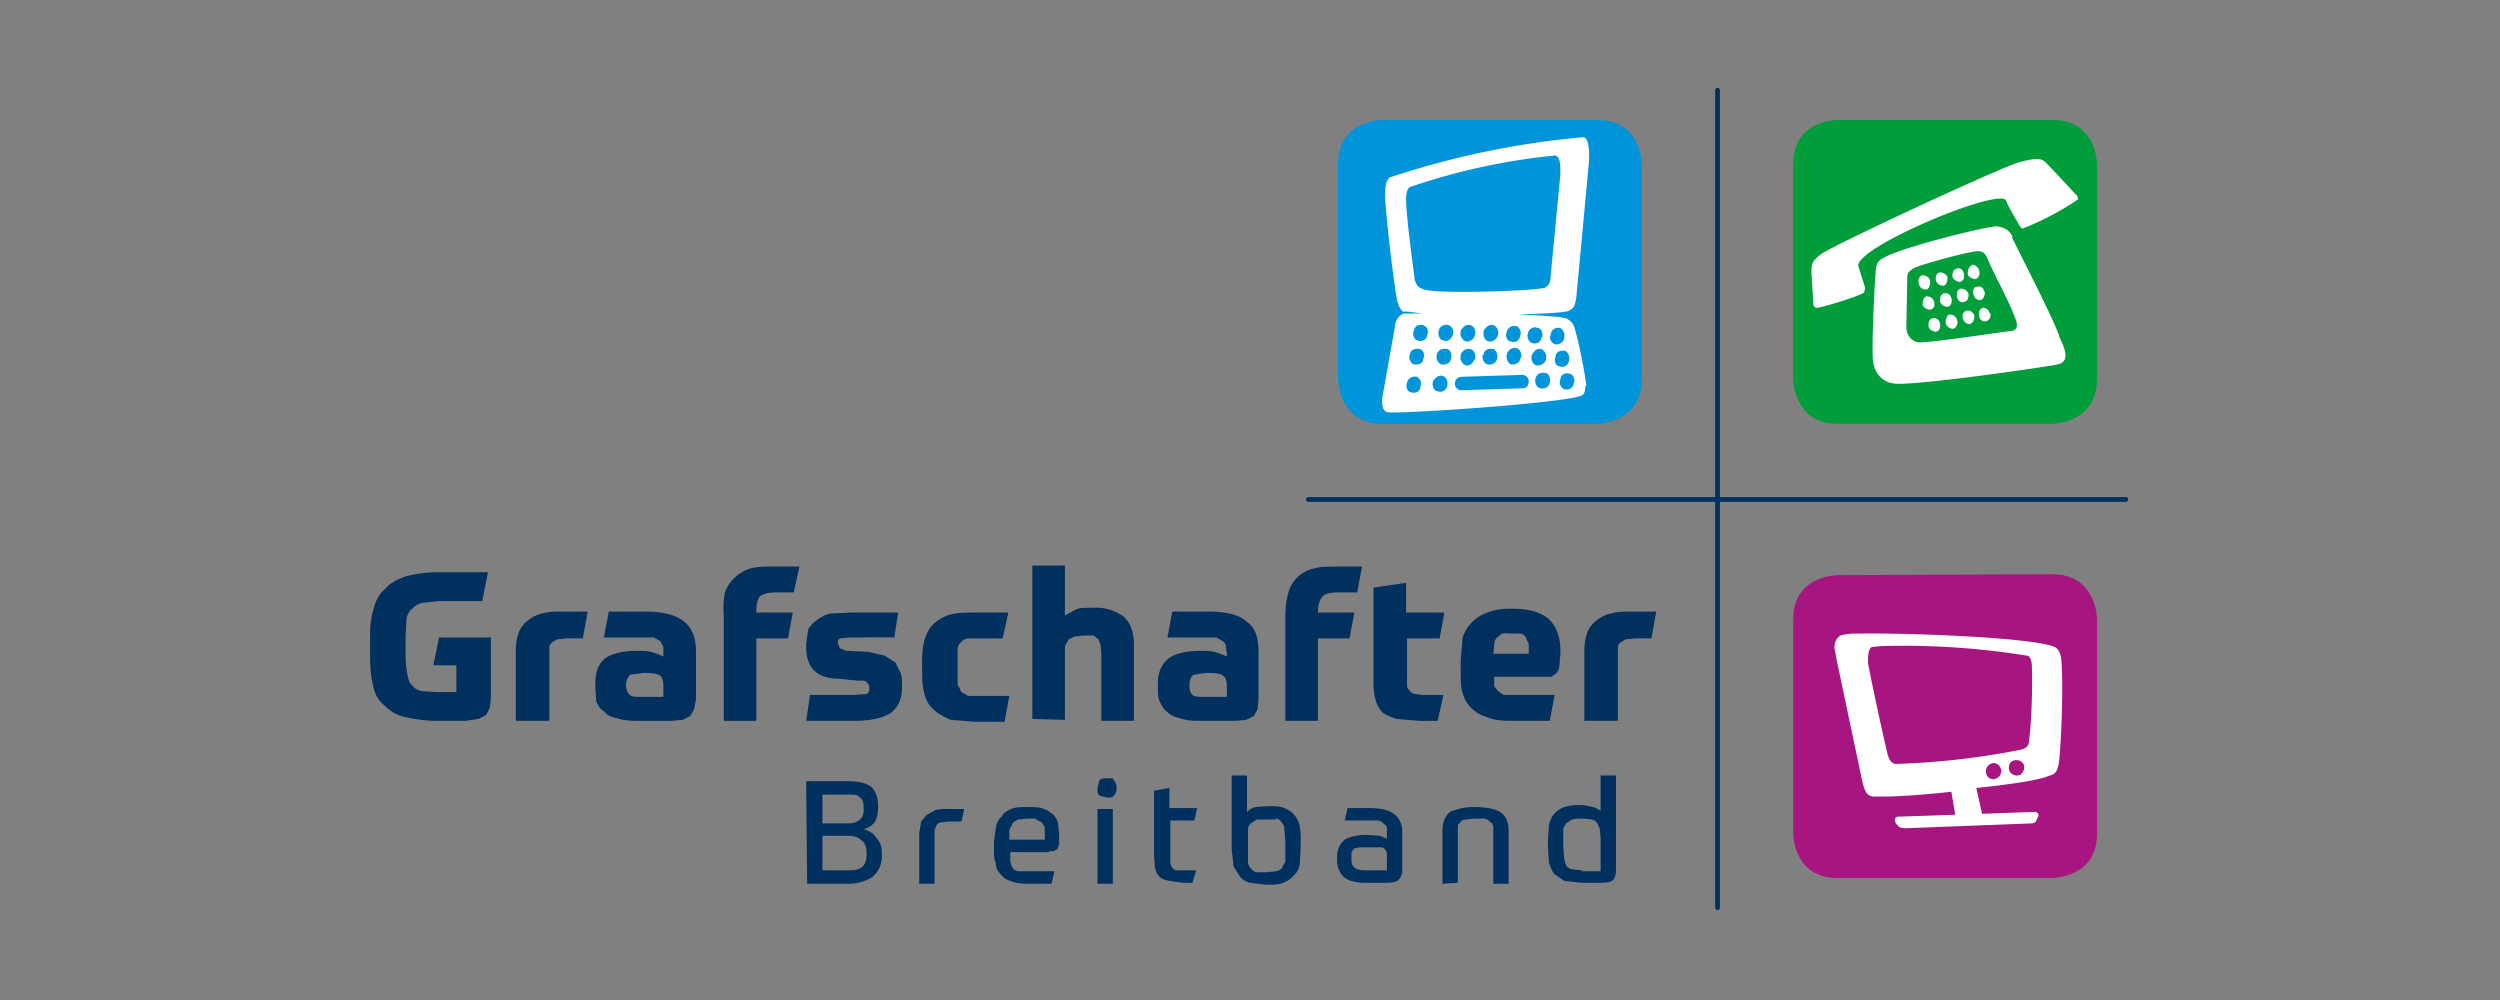 <svg xmlns="http://www.w3.org/2000/svg" xml:space="preserve" id="svg32" width="300" height="120" version="1.1"><rect width="100%" height="100%" fill="#808080" stroke="none"/><defs id="defs36"><style id="style8183">.st1{fill:#fff}.st5{fill:#00305d}</style></defs><g id="g8412" transform="matrix(1.15 0 0 1.15 19 -7.8)"><path id="path8392" fill="#009d3a" d="M175.2 19.3s-4.6 0-4.6 4.6v22.4s0 4.7 4.6 4.7h22.4s4.7 0 4.7-4.7V23.9s0-4.6-4.7-4.6z"/><path id="path8394" d="M183.7 36.4c-.1-.4 0-.8.4-.9.3 0 .7.2.8.6 0 .4-.1.8-.4.9-.4 0-.7-.2-.8-.6zm2.2 4.1c.1.4 0 .8-.4.9-.3 0-.7-.2-.8-.6 0-.4.1-.7.4-.8.4-.1.7.1.8.5zm-1-1.4c-.3 0-.7-.2-.8-.5 0-.4.1-.8.4-.9.4 0 .7.2.8.6.1.4 0 .7-.4.8zm2.8 1c.1.5 0 .8-.4 1-.3 0-.7-.2-.8-.6 0-.4.1-.8.4-.9.4 0 .7.2.8.6zm-1-1.3c-.3 0-.7-.2-.8-.6 0-.4.1-.7.4-.8.4-.1.7.1.8.5.1.4 0 .8-.4.9zm1.4-1.9c.3 0 .7.2.8.6 0 .4-.1.7-.5.8-.3.1-.6-.1-.7-.5-.1-.4 0-.8.4-.9zm-.9-1.3c0-.4.1-.7.5-.8.3-.1.6.1.7.5.1.4 0 .8-.4.9-.3 0-.7-.2-.8-.6zm-.5.2c0 .3-.1.7-.4.8-.4 0-.7-.2-.8-.5-.1-.4 0-.8.4-.9.3 0 .7.2.8.5zm2.8 4c0 .3-.1.7-.5.8-.3 0-.6-.2-.7-.6-.1-.3 0-.7.4-.8.3-.1.7.2.8.5zm1.7-.3c0 .4-.1.7-.5.8-.3.1-.6-.1-.7-.5-.1-.4 0-.8.4-.9.3 0 .6.2.7.6zm-.6-2.3c0 .4-.1.8-.5.9-.3 0-.6-.2-.7-.6-.1-.4 0-.8.4-.8.3-.1.7.1.7.5zM190 35c.1.4 0 .8-.4.9-.3 0-.7-.2-.8-.5 0-.4.1-.8.5-1 .3 0 .6.3.7.6z" class="st1"/><path id="path8396" d="M193.5 31.5c-.5-1-1.3-1-1.6-1.1-.8-.1-10 2.2-11.7 3.2-.4.2-1 .4-1 1.6-.1.9-.4 6.9-.3 9 .1 1.7 1.2 2.5 2.2 2.6 2 .3 16.4-1.8 17.1-2 1.5-.3.5-2.1.2-2.8-.5-1.7-4-8.4-5-10.5zm0 9.8c-.4 0-8.7 1.3-9.9 1.2-.5-.1-1.2-.6-1.2-1.6l.1-5.2c0-.6.4-.7.6-.9 1-.5 6.3-1.9 6.8-1.8.2 0 .6 0 .9.6.5 1.3 2.5 5 2.8 6 .2.4.7 1.5-.1 1.7zM200 27a129.7 129.7 0 0 0-2.8-3c-.6-.6-.7-.9-3-.3-2.1.6-19.5 8.7-20.7 9.6-1 .8-1 1-1 2l.2 3.1c0 .2 0 .4.3.5.2.1 4.5-1.2 5-1.6l.1-.5-.7-2.2c-.6-1.9 14.7-8.3 15.4-6.9.1.4 1 1.9 1.4 2.6.2.3.3.4.4.3a29 29 0 0 0 5.7-3c0-.2 0-.4-.3-.6z" class="st1"/><path id="path8398" fill="#a71680" d="M175.2 66.8s-4.6 0-4.6 4.6v22.4s0 4.6 4.6 4.6h22.4s4.7 0 4.7-4.6V71.4s0-4.7-4.7-4.7z"/><path id="path8400" d="M195.2 84c0 .7-.3.8-.8 1a78.9 78.9 0 0 1-13.2 1.5c-.3-.1-.6-.3-.8-1.2a283 283 0 0 1-2-9.3c0-.7 0-1.5.4-1.7l1-.1a81 81 0 0 1 15.2 1c.3 0 .5.5.5 1.2.1 2.2-.1 6.7-.3 7.6m-4.5 3.3c0-.5.3-.8.8-.9.4 0 .8.4.8.8 0 .5-.3.8-.8.9a.8.8 0 0 1-.8-.8m2.4-.4c0-.5.3-.8.8-.8.4 0 .8.3.8.7 0 .5-.3.9-.7.9a.8.8 0 0 1-.9-.8m5.5-10.8c0-1-.3-1.6-.7-1.8-2.2-1-15.5-1.5-20.5-1.4h-.1a6 6 0 0 0-1.8.2c-.5.4-.6.8-.6 1.3l.2 1.1 2.7 12.8c.3 1.3.6 1.5 1.1 1.6h1.2c1.5 0 4.3-.2 7-.5l.4 2.4-6 .2s-.3 0-.3.4c0 0 .1.4.3.5.2.3.5.3 1 .3l13-.5s.4 0 .5-.4l.2-.4s0-.4-.4-.4l-5.5.2-.6-2.7c3.1-.3 6.5-.8 7.4-1.2.7-.2 1-.3 1.2-1.3.2-1.2.5-7.4.3-10.4" class="st1"/><path id="path8402" fill="#0095db" d="M127.7 19.3s-4.6 0-4.6 4.6v22.4s0 4.7 4.6 4.7h22.4s4.7 0 4.7-4.7V23.9s0-4.6-4.7-4.6z"/><path id="path8404" d="M149 47c-.2-1.8-1-5.5-1.3-6.2-.1-.4-.6-.7-.8-.8-.8-.2-2.7-.3-5-.4 2.8-.1 5-.2 5.3-.4.4-.2.7-.4.8-1.8l1.3-13.9c0-1 0-2.3-.6-2.4a88.4 88.4 0 0 0-20.2 4.2c-.4.3-.5 1-.5 2 .2 3.2 1 9.6 1.3 11 .2.5.3.8.6 1h.5l1.5.2h-2c-.3.2-.6.3-.8 1l-1.4 7.9c0 .6 0 1.3.6 1.4 1.1.2 17.8-.9 20.1-1.7.4-.1.5-.5.5-1zm-4.3-10.2c-.7.3-10.8.7-12.6.2-.5-.2-.7-.2-1-1-.1-1-.8-5.8-.9-8.2 0-.9.1-1.3.4-1.5a67.4 67.4 0 0 1 15.2-3.3c.5.2.5 1 .5 2l-1 10.4c0 1-.3 1.2-.6 1.4zm-9.8 7.4c-.1.5-.6.7-1 .6-.4-.1-.6-.6-.5-1 .1-.5.6-.7 1-.6.4 0 .6.5.5 1zm-1.9 2.4c.2-.4.6-.7 1-.6.4.1.6.6.5 1-.1.5-.6.8-1 .6-.4 0-.6-.5-.5-1zm.6-5.3c.1-.5.6-.7 1-.6.4.1.6.6.5 1-.2.5-.6.8-1 .6-.4 0-.6-.6-.5-1zm-3.3 5.4c.1-.4.5-.7 1-.6.3.1.6.6.4 1 0 .5-.5.8-1 .6-.3 0-.6-.5-.4-1zm.3-3c.1-.4.5-.6 1-.5.4.1.6.6.4 1 0 .5-.5.7-1 .6-.3-.1-.6-.6-.4-1zm1.3-3c.5.1.7.6.5 1 0 .5-.5.8-1 .6-.3 0-.6-.6-.4-1 .1-.5.5-.7 1-.6zm4 .6c.2-.4.6-.7 1-.6.4.1.6.6.5 1-.1.5-.6.8-1 .7-.4-.2-.6-.6-.5-1zm0 2.5c.1-.4.6-.7 1-.6.4.1.6.6.5 1-.2.5-.6.8-1 .7-.4-.2-.6-.6-.5-1zm2.4-2.5c.2-.4.6-.7 1-.6.4.2.6.6.5 1-.1.5-.6.8-1 .7-.4-.1-.6-.6-.5-1zm0 2.5c0-.5.5-.7 1-.6.3.1.5.6.4 1-.1.5-.6.7-1 .6-.4-.1-.6-.6-.5-1zm3.8-2c0 .5-.5.8-1 .6-.3 0-.6-.5-.4-1 .1-.4.5-.7 1-.6.3.1.6.6.4 1zm0 2.4c0 .4-.5.7-1 .6a1 1 0 0 1-.4-1c.1-.5.6-.8 1-.7.4.1.6.6.5 1zm.2 1.7c.4 0 .7.3.7.7 0 .3-.2.7-.6.7l-6.3.2h-.3a.7.7 0 0 1-.5-.7c0-.4.3-.7.7-.7zm2-3.9c0 .5-.5.7-.9.6-.4-.1-.6-.6-.5-1 .1-.5.6-.8 1-.6.4 0 .6.5.5 1zm.5 2.3c-.1.4-.6.7-1 .6-.4-.1-.6-.6-.5-1 .2-.5.6-.8 1-.7.4.2.6.6.5 1zm-.1 1.4c.4 0 .6.6.5 1-.1.5-.6.7-1 .6-.4-.1-.6-.6-.5-1 .1-.5.6-.7 1-.6zm2-3.6c-.1.4-.5.7-1 .6-.4-.2-.6-.6-.4-1 0-.5.5-.8 1-.7.3.2.5.6.4 1zm.5 2.3c-.1.5-.5.8-1 .6-.4 0-.6-.6-.4-1 0-.5.5-.7 1-.6.3.1.5.6.4 1zm.5 2.4c-.1.5-.5.7-1 .6-.3-.1-.6-.6-.4-1 0-.5.5-.8 1-.6.3 0 .6.6.4 1z" class="st1"/><path id="path8406" fill="none" stroke="#00305d" stroke-linecap="round" stroke-width=".5" d="M120 58.9h85.3m-42.6 42.6V16.2"/><path id="path8408" d="M67.7 99H72c1 0 1.9-.3 2.5-.7.6-.5 1-1.2 1-2.2v-.3c0-.7-.2-1.2-.6-1.6-.3-.5-.7-.7-1.3-.9a2 2 0 0 0 1.2-.8c.2-.4.3-.9.3-1.4v-.2c0-.9-.2-1.5-.7-2-.5-.4-1.3-.6-2.5-.6h-4.3zm1.6-5H72c.7 0 1.1.2 1.4.5.3.2.5.6.5 1.3v.2c0 .6-.2 1-.4 1.2-.3.3-.8.4-1.4.4h-2.8zm4.3-2.8c0 .5-.1.9-.4 1.1-.3.3-.7.4-1.3.4h-2.6v-3H72c.6 0 1 0 1.2.3.3.2.4.5.4 1v.2zm7.4 7.7v-5.5l.2-.5c.1-.2.3-.3.5-.3l.8-.1h1.3l.3-1.3h-1.8a5 5 0 0 0-1.2.1l-.9.5-.6.7-.2 1.2V99H81Zm12-3.3h.4l.4-.2.2-.5v-1.1l-.1-1a2 2 0 0 0-.5-1c-.3-.2-.6-.5-1-.6-.4-.2-1-.2-1.7-.2s-1.3 0-1.7.2c-.5.2-.8.4-1 .8-.4.3-.5.7-.6 1.1l-.2 1.5v.9c0 .5 0 1 .2 1.4 0 .5.2.8.5 1.1.2.3.6.6 1 .7.5.2 1 .3 1.8.3h2.5l.3-1.3h-3.8a1 1 0 0 1-.6-.4l-.2-.6v-1h4zm-1.4-3.3.6.3.3.5v1.3h-3.7v-1l.4-.8.5-.3 1-.1h.9zM98 99h1.6v-7.8H98zm1.6-11H99c-.4 0-.6 0-.8.2l-.2.8c0 .3 0 .6.2.8l.8.2c.3 0 .6 0 .7-.2.2-.2.3-.4.3-.8 0-.3-.1-.6-.3-.8zm4.3 8 .1 1.4c.1.4.3.7.5.9.2.2.5.3 1 .4l1.4.2h1l.4-1.3h-2.1a.8.8 0 0 1-.4-.3.9.9 0 0 1-.2-.5v-4.4h2.5l.3-1.3h-2.9V89l-1.6.3V96zm12.7-3.8c.3 0 .5.2.6.4.2.2.3.4.3.7l.1 1.3v2.1l-.4.7a1 1 0 0 1-.6.3l-1 .1h-1a1 1 0 0 1-.6-.4 1 1 0 0 1-.3-.7v-3.3c0-.4.2-.6.3-.7l.6-.4h2zm-2.1-1.2a2 2 0 0 0-.9.5v-3.8H112v7.7l.2 1.8.7 1.1c.3.3.6.5 1 .6l1.7.2c.7 0 1.3 0 1.8-.2.4-.2.8-.4 1-.7.4-.3.6-.7.7-1.2l.1-1.6v-.8a7 7 0 0 0-.1-1.6c-.1-.5-.3-.9-.6-1.2-.2-.3-.6-.5-1-.7-.5-.2-1-.2-1.7-.2l-1.3.1zm10 5.2v-.5l.3-.4.6-.1h2.1c.2 0 .3 0 .5.2l.2.3v1.9H126c-.6 0-1-.1-1.2-.3-.2-.2-.3-.4-.3-.8v-.3zm5.3-2.6c0-.8-.3-1.5-.9-1.9-.5-.4-1.4-.6-2.6-.6h-2.2l-.3 1.3h3.5c.3.1.5.2.6.4.2 0 .3.3.3.4v1.1l-.7-.3-1.4-.1c-1 0-1.8.2-2.3.5-.5.4-.8 1-.8 1.8v.4c0 .7.3 1.3.7 1.7.5.4 1.2.6 2.3.6h2.2c.6 0 1-.1 1.2-.3.2-.2.4-.5.4-1v-4zm5.8 5.3V93c0-.2.1-.3.3-.4 0-.2.3-.3.5-.3l1-.1h1c.3.1.5.2.6.4.2 0 .2.2.3.4v6h1.6v-5.5c0-1-.3-1.6-.9-2-.5-.3-1.4-.5-2.6-.5a6 6 0 0 0-2.6.5c-.5.4-.8 1-.8 2V99zm13-1.3-1-.1a1 1 0 0 1-.7-.4l-.2-.7-.1-1.3v-1.7c0-.3.2-.5.3-.7l.6-.4a5.3 5.3 0 0 1 2 0c.3 0 .5.2.6.3l.3.6.1 1v3.5h-2zm2 1.3c.6 0 1-.1 1.2-.3.2-.2.3-.6.3-1v-9.9h-1.6v3.7a2 2 0 0 0-.8-.4 5.4 5.4 0 0 0-3 0 2.4 2.4 0 0 0-1.6 2l-.1 1.5v.6l.1 1.7c.2.5.3.9.6 1.2l1 .7 1.8.2z" class="st5"/><path id="path8410" d="m32.1 82 1.3-.2.8-.4.4-.8.1-1v-6.3h-5.4l-.6 2.9h2.4V79H29l-1.5-.1c-.5-.1-.8-.3-1-.6-.3-.2-.4-.6-.5-1.1a10 10 0 0 1-.2-2v-2l.1-1.9c.1-.4.3-.8.6-1a2 2 0 0 1 1-.6l1.8-.2h4.5l.6-3h-4.9a13 13 0 0 0-3.6.4c-.9.3-1.7.7-2.2 1.3-.6.5-1 1.2-1.2 2a9 9 0 0 0-.4 3v2.1c0 1.2.1 2.2.3 3 .2 1 .6 1.6 1.2 2.1.5.5 1.2 1 2.1 1.2 1 .2 2 .4 3.4.4H32zm8.7-6.8v-.8c0-.3.1-.4.3-.6l.5-.3 1-.1a35.4 35.4 0 0 1 1.7 0l.5-2.8h-2.6c-.8 0-1.5 0-2.1.2-.6.1-1.1.4-1.5.7a3 3 0 0 0-1 1.3 6 6 0 0 0-.3 2V82h3.5zm8 3c0-.4.2-.7.4-1l1.4-.2h.3c.7 0 1.2.1 1.5.3.2.2.3.6.3 1v1.2h-2.3c-.6 0-1 0-1.2-.2-.2-.2-.4-.5-.4-1zm7.3-3.5c0-1.5-.5-2.5-1.3-3.1-.9-.7-2.2-1-4-1H47l-.5 2.7h5.2l.7.4.3.6v1a5 5 0 0 0-1-.4c-.5-.2-1-.2-1.8-.2-1.5 0-2.6.3-3.3.8-.7.6-1 1.4-1 2.6v.5l.1 1.4c.2.4.4.8.8 1 .3.4.7.6 1.3.7.5.2 1.2.3 2 .3h3.8l1.1-.1.8-.4.4-.7.2-1v-5.1zm9.4-6.1h.8l.6-2.7h-2.5c-1 0-1.9 0-2.6.2a4 4 0 0 0-1.7 1c-.4.4-.8.9-1 1.6A9 9 0 0 0 59 71v11h3.4v-8.6h3.3l.5-2.7h-3.8c0-.8.1-1.4.4-1.7.4-.3 1-.4 1.8-.4h1zm5.6 4.8 1.1-.1h1.6a58.2 58.2 0 0 1 3 0l.4-2.6h-4.8l-2.3.1a4 4 0 0 0-1.4.7c-.4.3-.7.6-.9 1l-.2 1.5v.4c0 .8.2 1.6.7 2.2.5.6 1.4 1 2.6 1l2 .2c.6 0 1 0 1 .2.2.1.3.3.3.6s-.1.5-.3.6l-1.3.1H68l-.4 2.7h5.1c1.6 0 2.9-.3 3.7-.8.8-.6 1.2-1.5 1.2-2.7v-.3c0-.5 0-.9-.2-1.3l-.5-1-1.1-.7-1.7-.4-2-.1c-.5 0-.8-.2-1-.3l-.2-.5c0-.3.1-.5.3-.5zm11.6-2.5a4 4 0 0 0-1.7.9c-.5.4-.8 1-1 1.6-.2.6-.3 1.4-.3 2.3V77c0 1 .1 1.7.3 2.4a3 3 0 0 0 1 1.5c.4.4 1 .7 1.7 1l2.6.2h3l.5-2.7h-4.3l-.7-.4-.4-.8v-3.7c0-.3.2-.6.4-.7.1-.2.3-.3.6-.4h3.7l.6-2.7h-3.4c-1 0-1.9 0-2.6.2zm11.9 11v-7.7l.4-.7.6-.3 1-.1h1l.5.4.2.5.1.8V82h3.4v-8c0-1.3-.4-2.3-1.1-2.9a5 5 0 0 0-3.2-.9c-.8 0-1.4 0-1.8.2l-1.1.6v-5.2h-3.4v16zm13-3.7c0-.4.1-.7.4-1l1.3-.2h.3c.8 0 1.3.1 1.5.3.3.2.4.6.4 1v1.2h-2.3c-.6 0-1 0-1.3-.2-.2-.2-.3-.5-.3-1zm7.2-3.5c0-1.5-.4-2.5-1.3-3.1-.8-.7-2.1-1-4-1h-3.7l-.5 2.7h5.1l.7.4c.2.2.3.3.3.6l.1.7v.3a5 5 0 0 0-1-.4c-.5-.2-1.1-.2-1.8-.2-1.5 0-2.6.3-3.3.8-.7.6-1.1 1.4-1.1 2.6v.5c0 .5 0 1 .2 1.4.2.4.4.8.7 1 .4.4.8.6 1.3.7a6 6 0 0 0 2 .3h3.9l1.1-.1.8-.4.4-.7.1-1zm9.4-6.1h.9l.5-2.7h-2.4c-1 0-2 0-2.6.2a3.5 3.5 0 0 0-2.7 2.6 9 9 0 0 0-.3 2.4V82h3.4v-8.6h3.3l.5-2.7H121c0-.8.2-1.4.5-1.7.3-.3.9-.4 1.7-.4h1zm9.5 4.8.5-2.7h-4v-3.1l-3.4.5v9.4c0 .9 0 1.6.2 2.2.1.6.4 1 .7 1.4.4.3.9.5 1.5.7l2.4.2h1.9l.6-2.7H132l-.9-.1a1 1 0 0 1-.5-.3 1 1 0 0 1-.3-.5v-5h3.4zm10.7 4h1l.5-.4c.2-.2.3-.5.3-.8l.1-1.1v-.5c0-1.3-.4-2.4-1.1-3.1-.8-.8-2.1-1.2-4-1.2-1 0-1.8.1-2.5.4a4 4 0 0 0-1.6 1c-.4.4-.8 1-1 1.6l-.2 2.4v1.2c0 .8 0 1.6.2 2.2a3.6 3.6 0 0 0 2.5 2.5c.7.3 1.5.4 2.6.4h4l.5-2.7h-5.3l-.6-.4-.4-.5v-1zm-2.3-4.5c.3 0 .5.2.6.4l.3.7v1h-3.7l.1-1c0-.3.1-.5.3-.7l.5-.4a4 4 0 0 1 1 0h1zm10.2 2.3v-.8c0-.3.1-.4.3-.6l.5-.3 1-.1a34.3 34.3 0 0 1 1.7 0l.5-2.8h-2.6c-.8 0-1.5 0-2.1.2-.6.1-1.1.4-1.5.7a3 3 0 0 0-1 1.3 6 6 0 0 0-.3 2V82h3.5v-6.8z" class="st5"/></g></svg>
